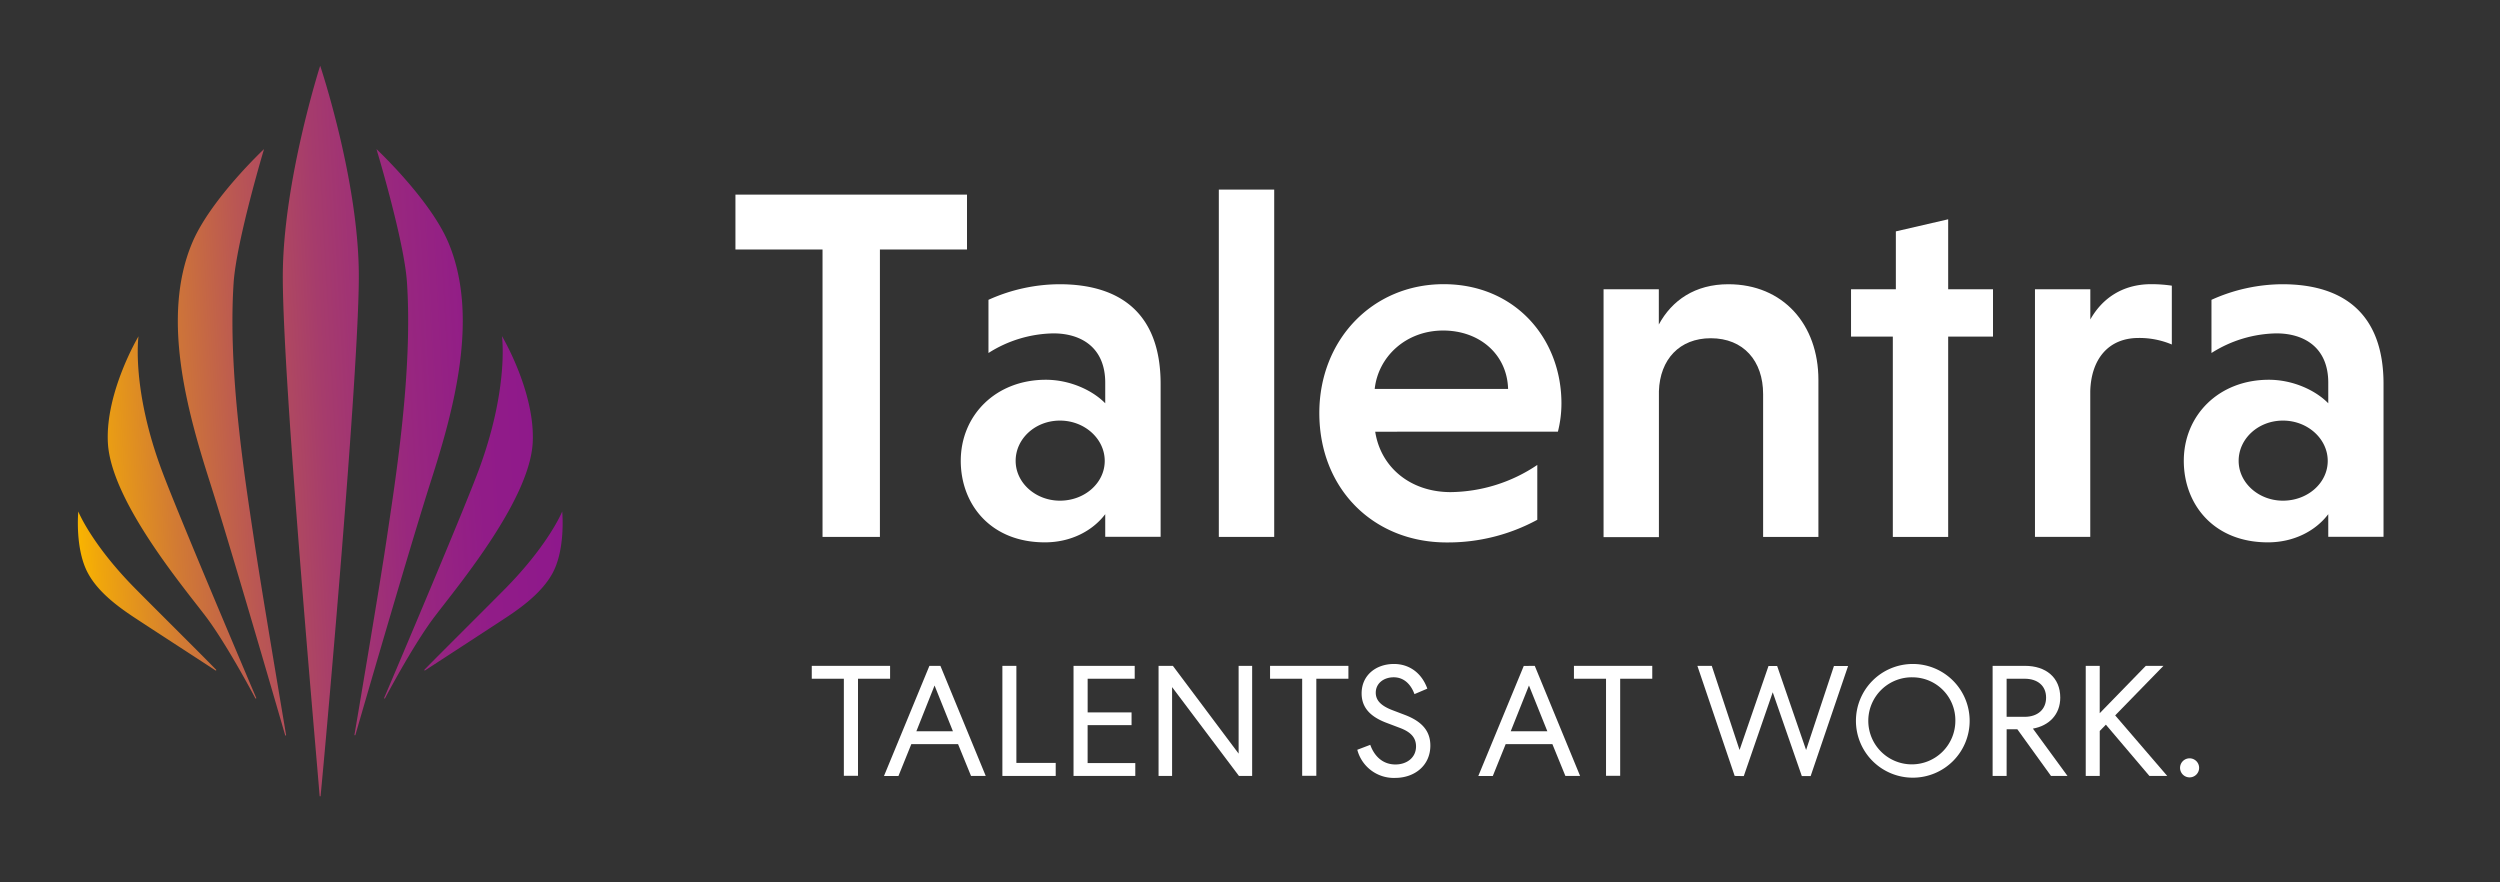 <svg id="Ebene_1" data-name="Ebene 1" xmlns="http://www.w3.org/2000/svg" xmlns:xlink="http://www.w3.org/1999/xlink" viewBox="0 0 850 300"><rect x="0" y="0" width="850" height="300" fill="#333333" stroke="none"/><defs><style>.cls-1{fill:#fff;}.cls-2{fill:url(#Unbenannter_Verlauf_207);}</style><linearGradient id="Unbenannter_Verlauf_207" x1="63.28" y1="145.2" x2="228.07" y2="145.2" gradientTransform="translate(-46.32 9.69) rotate(-3.16)" gradientUnits="userSpaceOnUse"><stop offset="0" stop-color="#f9b400"/><stop offset="0.04" stop-color="#f0a60c"/><stop offset="0.2" stop-color="#d27b33"/><stop offset="0.36" stop-color="#ba5753"/><stop offset="0.52" stop-color="#a63c6c"/><stop offset="0.68" stop-color="#99287e"/><stop offset="0.84" stop-color="#911c88"/><stop offset="1" stop-color="#8e188c"/></linearGradient></defs><path class="cls-1" d="M279.66,84.83H250.05V66.17h78.73V84.83H299.17v97.72H279.66Z"/><path class="cls-1" d="M336.08,101.94a59.08,59.08,0,0,1,24.13-5.3c20.88,0,34.4,10.09,34.4,33.88v52H375.78v-7.7c-4.28,5.65-11.63,9.58-20.53,9.58-18.49,0-28.59-13-28.59-27.72,0-15.4,11.81-27.56,28.93-27.56,8.21,0,15.91,3.6,20.19,8v-7c0-12-8.21-16.77-17.62-16.77a42.29,42.29,0,0,0-22.08,6.67Zm24.3,68.29c8.39,0,15.23-6,15.23-13.52S368.77,143,360.38,143s-15.06,6.16-15.06,13.69S352.17,170.23,360.38,170.23Z"/><path class="cls-1" d="M433.23,182.55H414.4V64.46h18.83Z"/><path class="cls-1" d="M467.57,146.78c1.88,12.15,12,20.54,25.67,20.54a53.69,53.69,0,0,0,29.44-9.24v18.65a63.6,63.6,0,0,1-30.81,7.7c-24.81,0-43.3-18.14-43.3-44,0-24.82,18-43.81,42.27-43.81,24.14,0,40.05,18.31,40.05,40.56a39.27,39.27,0,0,1-1.2,9.58Zm-.17-14.55h45.35c-.34-11.8-9.75-19.85-22.08-19.85C478,112.38,468.59,121.28,467.4,132.23Z"/><path class="cls-1" d="M564,110.33c4.45-8.22,12.33-13.69,23.62-13.69,18.66,0,30.64,13.69,30.64,32.51v53.4H599.46V134c0-11.3-6.67-19-17.8-19-10.61,0-17.28,7.19-17.63,18v49.63H545.21V98.35H564Z"/><path class="cls-1" d="M643.56,182.55V114.44H629.35V98.35h15.24V78.67l17.79-4.11V98.35h15.24v16.09H662.38v68.11Z"/><path class="cls-1" d="M710.71,108.62c3.94-7,10.78-12,20.71-12a47.14,47.14,0,0,1,7,.51v20a28.25,28.25,0,0,0-11.3-2.22c-10.27,0-16.09,7.19-16.43,18v49.63H691.89V98.35h18.82Z"/><path class="cls-1" d="M751.9,101.94A59.08,59.08,0,0,1,776,96.64c20.88,0,34.4,10.09,34.4,33.88v52H791.61v-7.7c-4.28,5.65-11.64,9.58-20.54,9.58-18.49,0-28.58-13-28.58-27.72,0-15.4,11.8-27.56,28.92-27.56,8.21,0,15.92,3.6,20.2,8v-7c0-12-8.22-16.77-17.63-16.77a42.31,42.31,0,0,0-22.08,6.67Zm24.3,68.29c8.39,0,15.23-6,15.23-13.52S784.59,143,776.2,143s-15.06,6.16-15.06,13.69S768,170.23,776.2,170.23Z"/><path class="cls-1" d="M276,226.39h26.63v4.38H291.72v33h-4.81v-33H276Z"/><path class="cls-1" d="M319.74,226.39l15.41,37.43h-5L325.74,253H309.85l-4.38,10.85h-4.92L316,226.39Zm-8.18,22.25H324l-6.25-15.57Z"/><path class="cls-1" d="M345.57,226.39v33h13.37v4.43H340.81V226.39Z"/><path class="cls-1" d="M365,226.39h20.8v4.38h-16v11.45h14.93v4.33H369.79v12.89H386v4.38H365Z"/><path class="cls-1" d="M425.73,226.39v37.43h-4.49l-22.73-30.21v30.21h-4.6V226.39h4.87l22.35,29.84V226.39Z"/><path class="cls-1" d="M431.82,226.39h26.64v4.38H447.55v33h-4.81v-33H431.82Z"/><path class="cls-1" d="M465.89,253.24c1.39,3.9,4.28,6.68,8.56,6.68,3.79,0,7-2.25,7-6.15,0-3-1.82-4.92-5.56-6.31l-4.38-1.66c-5.57-2.08-8.56-5.19-8.56-10.05,0-6.15,4.86-10,11-10,5.3,0,9.47,3.15,11.34,8.39L480.92,236c-1.18-3.21-3.48-5.72-7.06-5.72-3.42,0-6.1,2.08-6.1,5.24,0,2.67,1.87,4.49,5.67,5.94l4.33,1.65c5.72,2.2,8.56,5.46,8.56,10.38,0,6.79-5.35,11-12,11a12.82,12.82,0,0,1-12.84-9.57Z"/><path class="cls-1" d="M521.82,226.39l15.41,37.43h-5L527.81,253H511.93l-4.38,10.85h-4.93l15.46-37.43Zm-8.18,22.25H526.1l-6.25-15.57Z"/><path class="cls-1" d="M535.14,226.39h26.63v4.38H550.86v33h-4.81v-33H535.14Z"/><path class="cls-1" d="M589.79,263.82l-12.68-37.43H582L591.45,255l9.84-28.56h2.94L614.07,255l9.47-28.56h4.81l-12.73,37.43h-3l-9.89-28.5-9.84,28.5Z"/><path class="cls-1" d="M650.48,264.41a19.33,19.33,0,1,1,19.2-19.3A19.31,19.31,0,0,1,650.48,264.41Zm0-34.12a14.8,14.8,0,1,0,14.34,14.82A14.59,14.59,0,0,0,650.48,230.29Z"/><path class="cls-1" d="M682.25,263.82h-4.76V226.39h11c7.06,0,12,3.9,12,10.8,0,5.78-3.85,9.57-9.3,10.54l11.76,16.09h-5.61l-11.45-15.88h-3.63Zm0-20.1h6.15c4.27,0,7.27-2.41,7.27-6.53s-3-6.42-7.27-6.42h-6.15Z"/><path class="cls-1" d="M713.9,242.49l15.67-16.1h6l-16.41,16.84,17.7,20.59H730.8L716,246.39l-2.09,2.14v15.29h-4.76V226.39h4.76Z"/><path class="cls-1" d="M744.44,264.31A3.24,3.24,0,1,1,747.7,261,3.24,3.24,0,0,1,744.44,264.31Z"/><path class="cls-2" d="M55.22,160.5c5.52,14.65,26.13,63.23,31.9,76.8a.16.16,0,0,1-.29.13C83.4,231,75.72,217.11,69.67,209.2c-8.12-10.6-32.13-39.49-33-58.85-.8-17.18,10.42-36,10.42-36S44.57,132.22,55.22,160.5Zm135.93,13.41s1.24,12.94-3.43,21.24c-3.22,5.72-9,10.39-15,14.39-4.3,2.86-23.75,15.5-28.18,18.39-.17.11-.37-.09-.22-.24,5.87-6,19.24-19.24,27.48-27.57C186.68,185,191.15,173.91,191.15,173.91ZM46,200.12c8.24,8.33,21.6,21.53,27.47,27.57.15.15,0,.35-.22.24C68.79,225,49.35,212.4,45.05,209.54c-6-4-11.83-8.67-15-14.39-4.67-8.3-3.43-21.24-3.43-21.24S31.05,185,46,200.12Zm124.7-85.79s11.23,18.84,10.43,36c-.91,19.36-24.92,48.25-33,58.85C142,217.11,134.33,231,130.9,237.43a.16.16,0,0,1-.29-.13c5.77-13.57,26.38-62.15,31.9-76.8C173.16,132.22,170.67,114.33,170.67,114.33ZM120.52,249.82a.16.16,0,0,0,.31.07c3.68-12.67,19.24-66.2,25.67-86.29,7.7-24,16.54-55.79,6-81C146.34,67.85,128,50.69,128,50.69S137.42,81.8,138.37,96c2,30.34-3.85,66.67-6.94,87.51C129.13,199,122.37,238.92,120.52,249.82ZM86.38,183.53c-3.1-20.84-8.95-57.17-6.94-87.51,1-14.22,10.33-45.33,10.33-45.33s-18.3,17.16-24.48,32c-10.52,25.17-1.68,56.91,6,81,6.43,20.09,22,73.62,25.67,86.29a.16.16,0,0,0,.31-.07C95.43,238.92,88.68,199,86.38,183.53ZM109,270.6a.16.16,0,0,1-.32,0c-1.32-16.33-12.53-141.34-12.53-176.52,0-32.15,12.71-71.73,12.71-71.73S122,61.46,122,93.88C122,127.11,110.64,254.14,109,270.6Z"/></svg>